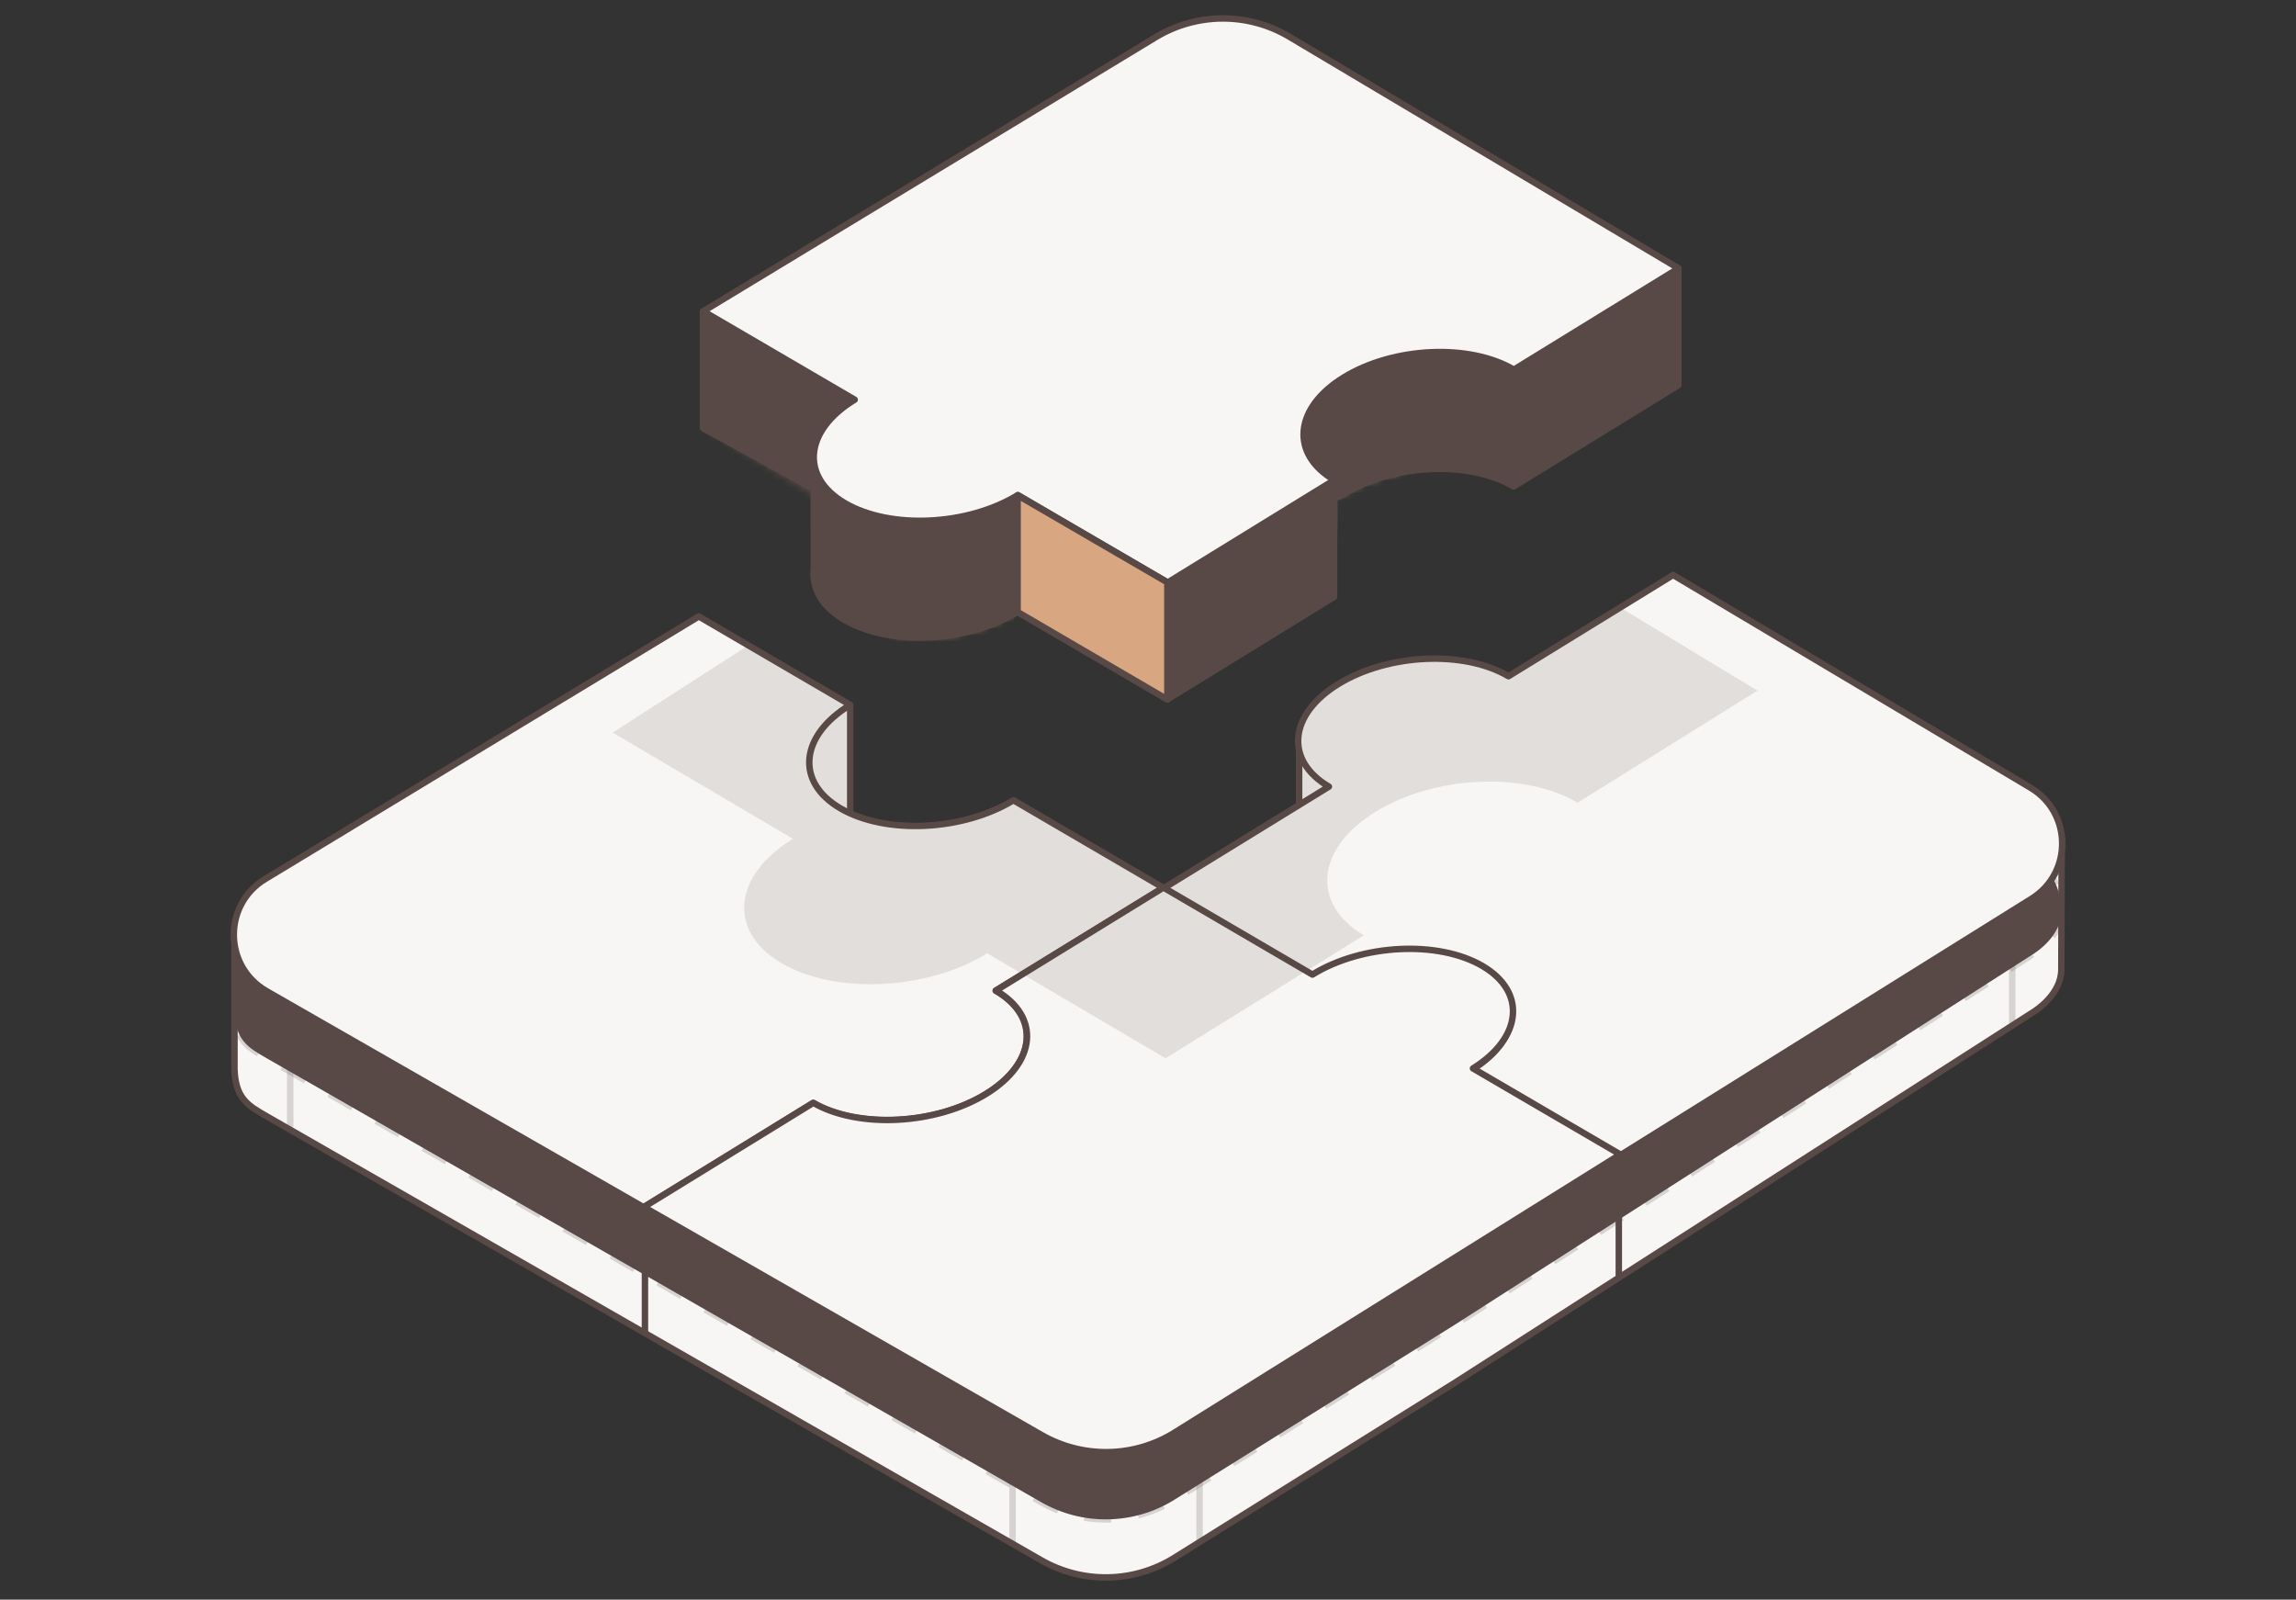 <svg xmlns="http://www.w3.org/2000/svg" width="356" height="248" viewBox="0 0 356 248" fill="none">
<rect x="0" y="0" width="356" height="248" fill="#333333" stroke="none"/>
<path d="M227.08 167.928L250.999 178.789L319.673 129.789C319.673 129.789 319.613 148.639 319.613 150.289C319.613 154.07 315.859 156.57 315.012 157.07L225.62 214.355L197.751 231.746L182.114 241.503C175.817 245.439 167.871 245.581 161.432 241.892L148.64 234.562L123.293 220.035L99.786 206.56L76.146 193.009L50.381 178.245L41.316 173.049C38.424 171.389 36.507 170.289 36.357 165.747V162.464V143.789L71.651 132.88L89.402 126.47L108.349 114.996L113.261 117.86L117.926 116.172L131.827 109.356V128.708L127.295 132.662C124.128 136.882 125.066 141.69 130.329 144.752C137.337 148.83 149.332 148.252 157.137 143.482L168.184 149.939L211.548 167.321C216.858 166.117 222.585 166.287 227.08 167.928Z" fill="#F7F6F5" stroke="#594946" stroke-miterlimit="10" stroke-linejoin="round"/>
<path d="M228.754 159.844L235.698 163.647C244.223 168.316 254.671 167.668 262.554 161.983L303.046 132.78C309.969 127.787 319.613 132.752 319.613 141.288C319.613 145.07 315.859 147.57 315.012 148.07L225.62 205.355L197.751 222.746L182.114 232.503C175.817 236.439 167.871 236.581 161.432 232.892L148.64 225.562L123.293 211.035L99.786 197.56L76.146 184.009L50.381 169.245L41.316 164.048C38.424 162.389 36.507 161.288 36.357 156.747V153.464C36.357 142.408 43.56 132.562 54.123 129.298L71.651 123.88L87.047 118.32C88.613 117.755 90.12 117.035 91.544 116.173L105.627 107.644C107.304 106.628 109.403 106.611 111.097 107.598C112.468 108.398 114.123 108.548 115.615 108.008L117.926 107.172C119.485 106.512 120.648 108.681 119.236 109.615L116.008 111.749C115.017 112.405 114.954 113.836 115.883 114.576L121.792 119.281C124.856 121.721 124.713 126.467 125.68 130.262C126.207 132.328 127.748 134.25 130.329 135.752C134.556 138.212 140.597 138.977 146.438 138.151C153.381 137.169 160.913 136.689 166.967 140.228C167.777 140.702 168.621 141.115 169.492 141.464L204.255 155.398C208.913 157.265 214.031 157.404 219.052 157.541L219.347 157.549C221.406 157.605 223.409 157.874 225.26 158.36C226.488 158.683 227.64 159.234 228.754 159.844Z" stroke="#594946" stroke-opacity="0.2" stroke-dasharray="4.2 4.2" fill="#594946"/>
<path d="M244.998 181.052V170.706L234.14 162.532L224.79 155.098L224.089 169.466V187.689L244.998 181.052Z" fill="#F7F6F5" stroke="#594946" stroke-miterlimit="10" stroke-linejoin="round"/>
<path d="M221.992 136.201L201.433 135.499L201.433 114.575L215.572 114.789L221.992 136.201Z" fill="#F7F6F5" stroke="#594946" stroke-miterlimit="10" stroke-linejoin="round"/>
<path d="M259.425 89.14L233.889 104.843C227.033 100.784 215.236 101.315 207.527 106.038C199.818 110.76 199.144 117.9 206.048 121.959L180.217 137.842L203.317 151.336C211.026 146.576 222.832 145.988 229.688 150.008C236.544 154.029 235.88 161.122 228.209 165.882L251.052 179.224L276.485 163.36L303.889 146.263L315.003 139.331C321.404 135.339 321.309 125.98 314.823 122.12L259.425 89.149V89.14Z" fill="#F7F6F5" stroke="#594946" stroke-miterlimit="10" stroke-linejoin="round"/>
<path d="M203.307 151.45V160.848" stroke="#594946" stroke-miterlimit="10" stroke-linejoin="round" fill="#594946"/>
<path d="M154.387 153.596L180.36 137.628L157.137 124.067C149.332 128.837 137.337 129.416 130.329 125.338C123.322 121.261 123.985 114.063 131.828 109.284L108.349 95.572L41.108 136.29C34.546 140.264 34.659 149.832 41.316 153.653L50.382 158.85L76.146 173.614L99.786 187.165L126.062 171.006C133.07 175.046 145.084 174.42 152.888 169.603C160.693 164.786 161.347 157.636 154.377 153.596H154.387Z" fill="#F7F6F5" stroke="#594946" stroke-miterlimit="10" stroke-linejoin="round"/>
<path d="M228.387 165.643C236.049 160.882 236.713 153.78 229.867 149.769C223.02 145.758 211.195 146.336 203.495 151.096L180.396 137.602L154.423 153.571C161.393 157.611 160.719 164.78 152.934 169.578C145.149 174.376 133.116 175.021 126.108 170.981L99.832 187.14L123.339 200.614L148.686 215.142L161.478 222.472C167.917 226.16 175.863 226.018 182.16 222.083L197.796 212.325L225.666 194.934L251.231 178.985L228.387 165.643Z" fill="#F7F6F5" stroke="#594946" stroke-miterlimit="10" stroke-linejoin="round"/>
<path d="M186 238.788L186 219.788" stroke="#594946" stroke-opacity="0.2" fill="#594946"/>
<path d="M312 158.788L312 140.788" stroke="#594946" stroke-opacity="0.2" fill="#594946"/>
<path d="M251 197.788L251 178.788" stroke="#594946" fill="#594946"/>
<path d="M100 206.788L100 186.788" stroke="#594946" fill="#594946"/>
<path d="M157 239.788L157 219.788" stroke="#594946" stroke-opacity="0.2" fill="#594946"/>
<path d="M45 174.788L45 155.788" stroke="#594946" stroke-opacity="0.2" fill="#594946"/>
<path opacity="0.7" d="M244.603 124.454L272.5 107.077L251 94.055L234 105.077L229.5 103.077L222.5 102.077L214.5 103.077L208 105.577L204 108.577L201.5 112.577V116.577V125.077L180.5 137.577L157.5 124.077L150.5 126.577L144.5 128.077L137 127.577L132 126.077V116.577V109.577L128.5 107.077L116 100.077L95 113.58L122.948 130.044C113.613 135.772 112.812 144.413 121.164 149.321C129.517 154.228 143.795 153.534 153.074 147.795L180.716 164.077L211.463 145.006C203.257 140.144 204.047 131.57 213.224 125.889C222.401 120.207 236.442 119.581 244.603 124.454Z" fill="#594946" fill-opacity="0.2"/>
<path d="M224.963 38.766L199.862 23.821C194.173 20.436 187.25 20.094 181.305 22.759L180.907 22.949C180.66 23.062 180.423 23.176 180.176 23.309L109.053 48.788L109 66.37L126.061 75.288L126.182 80.186V88.246C126.126 88.739 126.126 89.242 126.182 89.725C126.448 92.134 128.032 94.41 130.99 96.126C137.998 100.203 150.003 99.635 157.797 94.855L181.02 108.415L206.851 92.532V84.472L202.11 84.87C202.356 81.978 204.452 78.991 208.33 76.611C216.03 71.888 227.836 71.357 234.692 75.416L260.228 59.713V51.653L224.982 38.737L224.963 38.766Z" fill="#d8a781"/>
<mask id="mask0_402_533" style="mask-type:luminance" maskUnits="userSpaceOnUse" x="109" y="20" width="152" height="89" fill="#594946">
<path d="M224.963 38.772L199.862 23.827C194.173 20.442 187.25 20.101 181.305 22.765L180.907 22.955C180.66 23.069 180.423 23.182 180.176 23.315L109 58.315V66.376L126.182 76.788V80.192V88.252C126.126 88.745 126.126 89.248 126.182 89.731C126.448 92.14 128.032 94.416 130.99 96.132C137.998 100.21 150.003 99.641 157.797 94.861L181.02 108.421L206.851 92.538V84.478V79.288C207.097 76.396 205.378 78.427 208.33 76.617C216.03 71.894 227.836 71.364 234.692 75.422L260.228 59.719V51.659V41.788L224.963 38.772Z" fill="white"/>
</mask>
<g mask="url(#mask0_402_533)">
<path d="M218.02 73.562V54.788L207.053 55.288L194.598 65.189V73.249L205.199 84.865L218.02 73.562Z" fill="#93735a" stroke="#594946" stroke-miterlimit="10" stroke-linejoin="round"/>
<path d="M138.479 79.788V103.442L157.776 100.388V75.788L138.479 79.788Z" fill="#93735a" stroke="#594946" stroke-miterlimit="10" stroke-linejoin="round"/>
<path d="M138.561 77.288L139.053 63.288L108.989 48.288V58.322V66.392L120.814 91.123L118.102 85.443" stroke="#594946" stroke-miterlimit="10" stroke-linejoin="round" fill="#594946"/>
<path d="M234.672 57.288V75.449L260.208 59.756V41.288L234.672 57.288Z" fill="#93735a" stroke="#594946" stroke-miterlimit="10" stroke-linejoin="round"/>
<path d="M180.999 89.788L206.83 74.288V92.562L180.999 108.445V89.788Z" fill="#93735a" stroke="#594946" stroke-miterlimit="10" stroke-linejoin="round"/>
</g>
<path d="M224.963 38.766L199.862 23.821C194.173 20.436 187.25 20.094 181.305 22.759L180.907 22.949C180.66 23.062 180.423 23.176 180.176 23.309L109 48.288V66.37L126.182 75.788V70.288V88.246C126.126 88.739 126.126 89.242 126.182 89.725C126.448 92.134 128.032 94.41 130.99 96.126C137.998 100.203 150.003 99.635 157.797 94.855L181.02 108.415L206.851 92.532V84.472V81.195C207.061 75.788 206.296 77.858 208.33 76.611C216.03 71.888 227.836 71.357 234.692 75.416L260.228 59.713V41.788L224.982 38.737L224.963 38.766Z" stroke="#594946" stroke-miterlimit="10" stroke-linejoin="round" fill="#594946"/>
<path d="M234.729 57.31L260.265 41.607L199.918 5.697C193.517 1.885 185.543 1.923 179.17 5.782L109.046 48.255L132.525 61.967C124.683 66.736 124.01 73.933 131.027 78.02C138.044 82.108 150.04 81.529 157.834 76.75L181.057 90.31L206.888 74.427C199.994 70.377 200.658 63.237 208.367 58.505C216.076 53.773 227.873 53.252 234.729 57.31Z" fill="#F7F6F5" stroke="#594946" stroke-miterlimit="10" stroke-linejoin="round"/>
<path d="M157.779 76.788V94.881L181.002 108.441V90.288L157.779 76.788Z" fill="#d8a781" stroke="#594946" stroke-miterlimit="10" stroke-linejoin="round"/>
</svg>